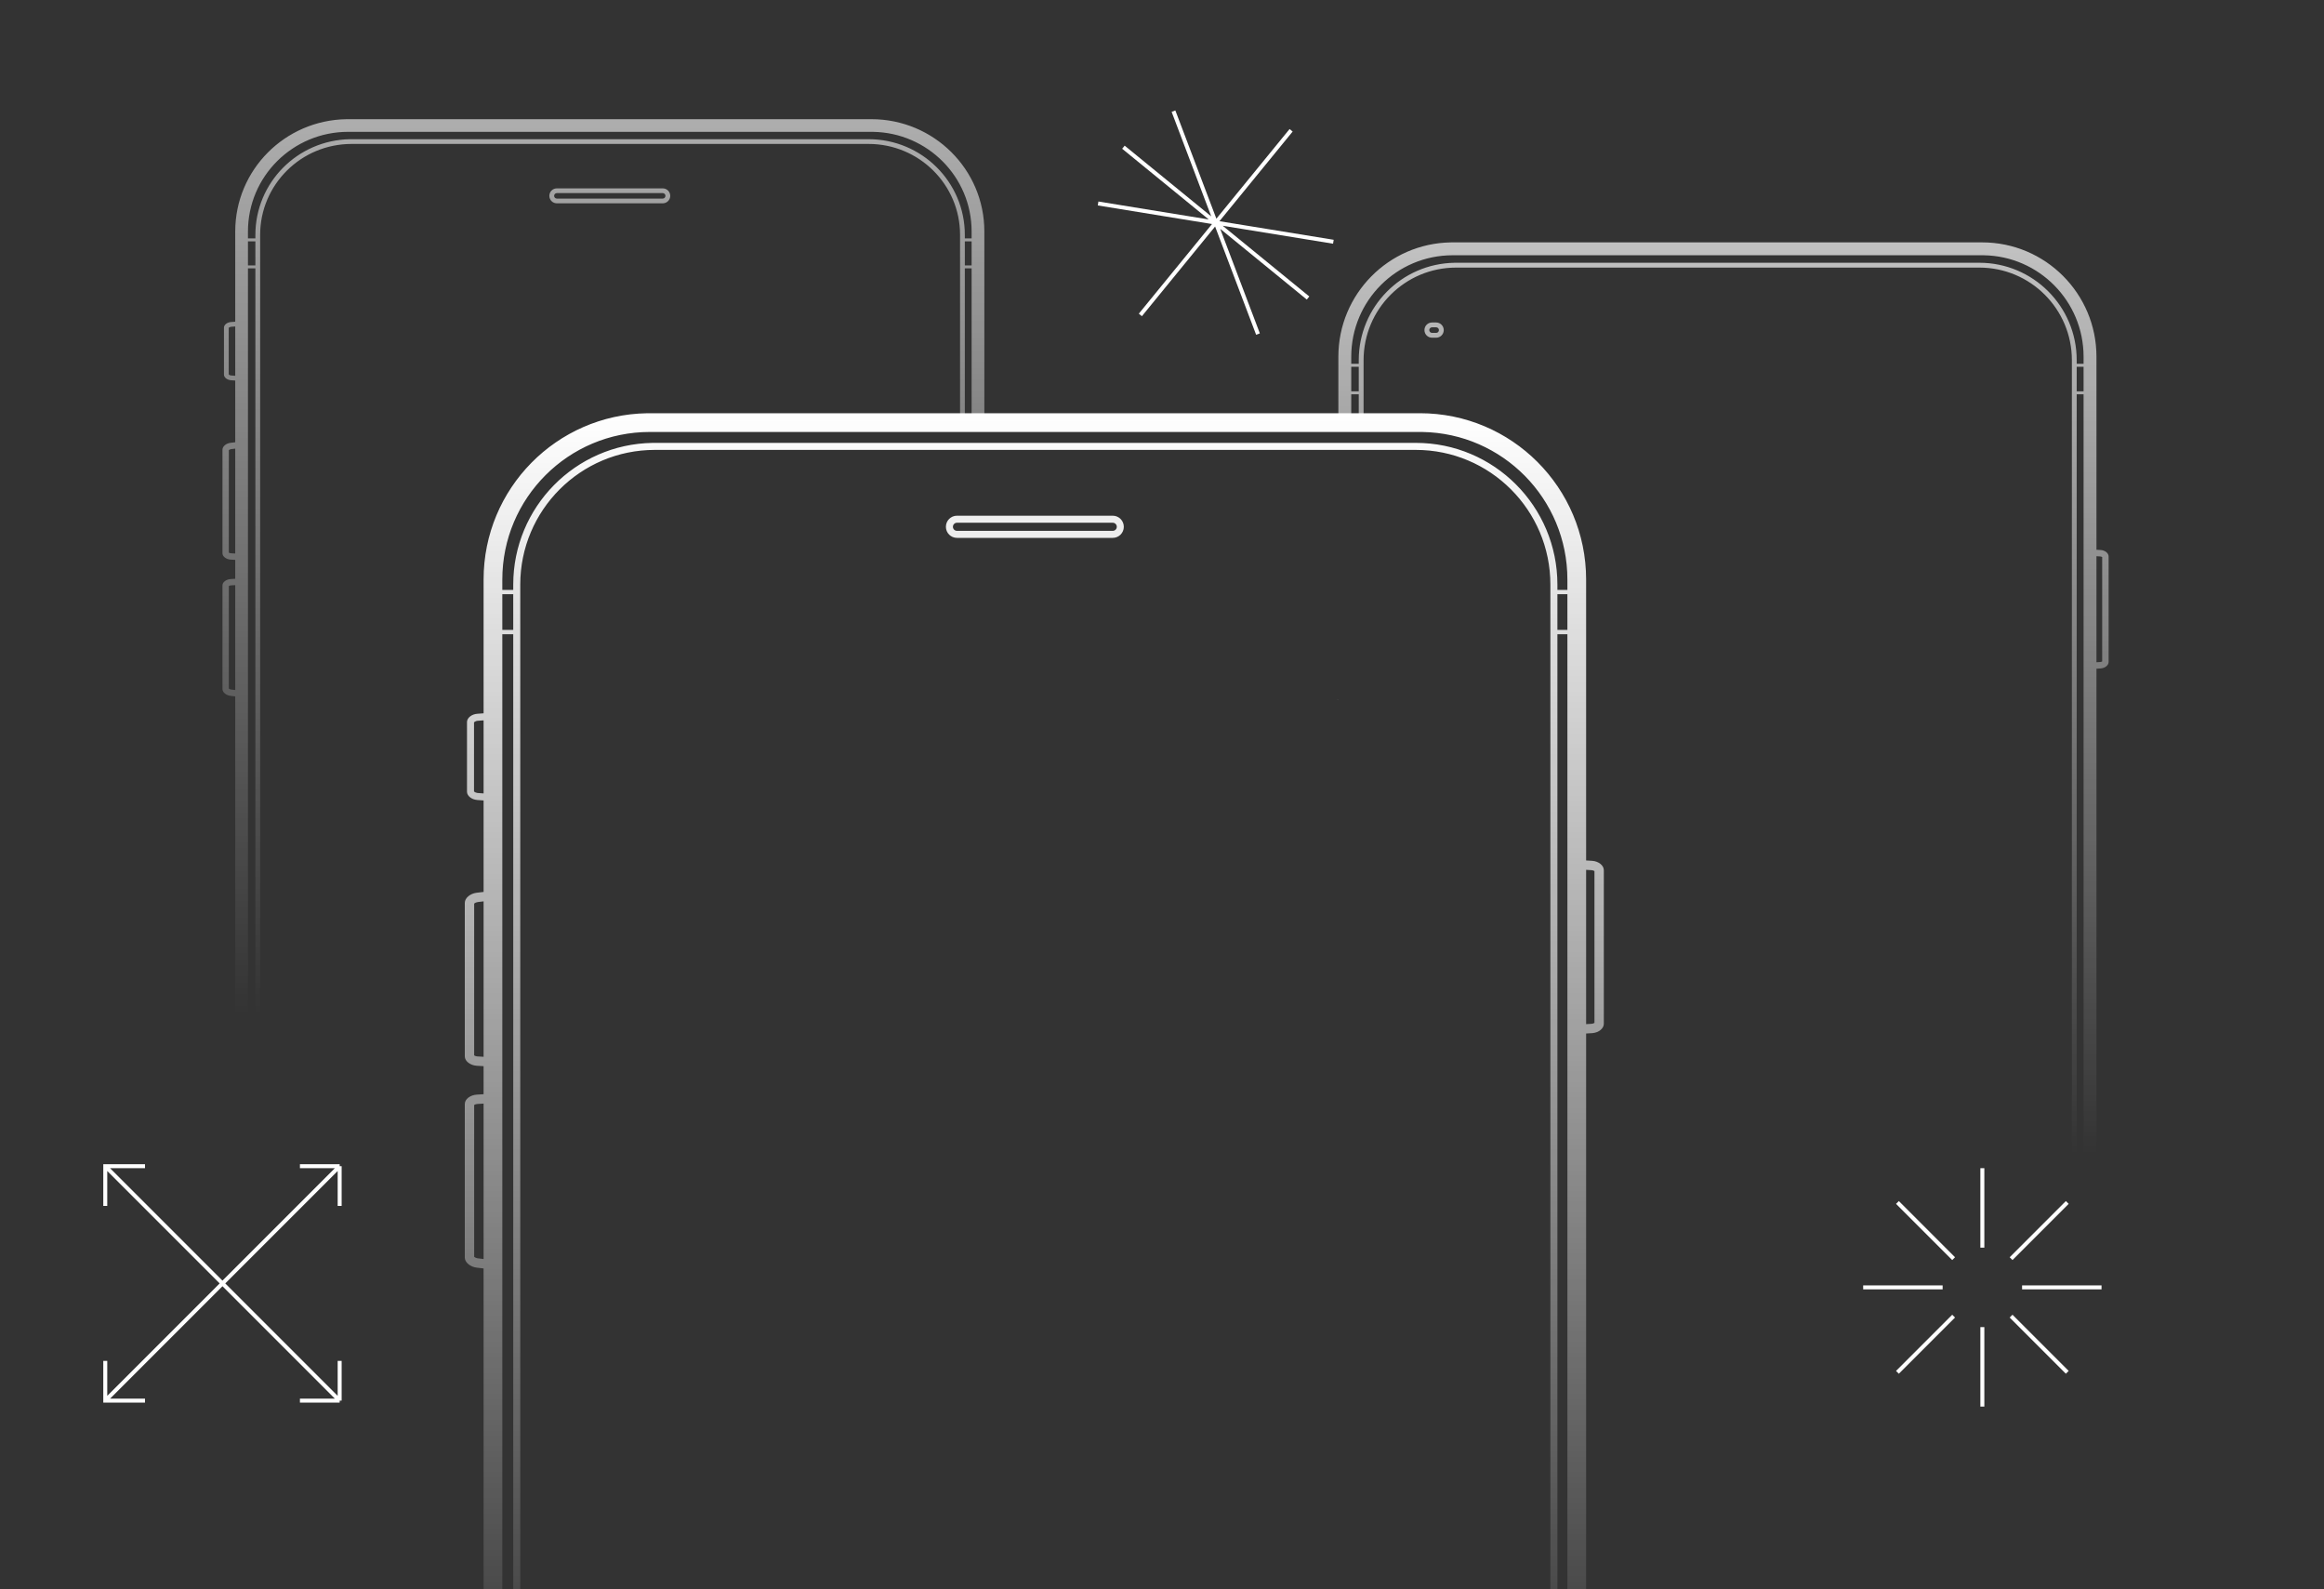 <svg width="585" height="400" viewBox="0 0 585 400" fill="none" xmlns="http://www.w3.org/2000/svg">
<rect x="0" y="0" width="585" height="400" fill="#333333" stroke="none"/>
<g clip-path="url(#clip0_212_1498)">
<g clip-path="url(#clip1_212_1498)">
<path d="M357.416 103.996C380.526 103.996 399.261 122.737 399.261 145.851L399.261 216.551L400.772 216.645C402.402 216.745 403.716 217.801 403.716 219.003V257.657C403.716 258.82 402.474 259.853 400.915 260.004L400.772 260.016L399.261 260.108L399.261 628.141C399.261 651.027 380.901 669.621 358.108 669.99L357.416 669.996H163.575C140.466 669.996 121.73 651.255 121.73 628.141L121.73 319.237L120 319.031C118.343 318.833 117 317.694 117 316.496V277.842C117 276.64 118.356 275.584 120.038 275.484L121.73 275.383V268.325L120.038 268.225C118.36 268.124 117 267.064 117 265.866V227.212C117 226.01 118.346 224.874 120 224.677L121.73 224.47V201.454L120.154 201.34C118.718 201.236 117.553 200.302 117.553 199.259V181.716C117.553 180.67 118.721 179.738 120.154 179.634L121.73 179.519L121.73 145.851C121.73 122.965 140.091 104.371 162.883 104.002L163.575 103.996H357.416ZM394.547 621.005H392.031L392.031 627.185C392.031 646.689 376.39 662.535 356.968 662.85L356.378 662.855H164.847C145.156 662.855 129.194 646.885 129.194 627.185L129.193 621.276H126.444L126.445 628.141C126.445 648.445 142.739 664.946 162.961 665.274L163.575 665.279H357.416C377.925 665.279 394.547 648.653 394.547 628.141L394.547 621.005ZM356.378 113.227H164.847C146.129 113.227 130.961 128.403 130.961 147.128V627.185C130.961 645.908 146.132 661.086 164.847 661.086H356.378C375.096 661.086 390.263 645.91 390.263 627.185V147.128C390.263 128.405 375.093 113.227 356.378 113.227ZM394.547 611.749H392.031V619.916H394.547V611.749ZM129.193 612.022H126.444V619.643H129.193V612.022ZM394.547 159.62H392.031V610.66H394.547V159.62ZM129.193 159.62H126.444V610.389H129.193V159.62ZM121.73 277.745L120.179 277.838C119.864 277.857 119.585 277.947 119.399 278.066L119.357 278.095V316.299L119.369 316.31C119.378 316.318 119.389 316.328 119.401 316.338C119.581 316.49 119.856 316.616 120.163 316.672L120.279 316.689L121.73 316.862V277.745ZM121.73 226.845L120.279 227.019C119.926 227.061 119.603 227.199 119.4 227.37L119.369 227.398L119.357 227.408V265.61L119.402 265.641C119.565 265.746 119.799 265.829 120.063 265.86L120.179 265.87L121.73 265.963V226.845ZM399.261 218.914V257.745L400.627 257.662C400.901 257.645 401.146 257.563 401.313 257.456L401.358 257.423V219.235L401.315 219.204C401.15 219.097 400.904 219.016 400.627 218.999L399.261 218.914ZM121.73 181.293L120.282 181.398C119.935 181.423 119.621 181.543 119.42 181.704C119.388 181.73 119.362 181.754 119.342 181.775L119.321 181.799V199.175L119.342 199.2C119.361 199.221 119.387 199.245 119.42 199.271C119.598 199.414 119.866 199.524 120.168 199.564L120.282 199.576L121.73 199.681V181.293ZM392.031 158.531H394.547V149.548H392.031V158.531ZM129.193 149.548H126.444V158.531H129.193V149.548ZM357.416 108.713H163.575C143.067 108.713 126.445 125.339 126.445 145.851L126.444 148.46H129.193L129.194 147.128C129.194 127.624 144.835 111.778 164.257 111.463L164.847 111.459H356.378C376.069 111.459 392.031 127.428 392.031 147.128L392.031 148.46H394.547L394.547 145.851C394.547 125.547 378.253 109.046 358.03 108.718L357.416 108.713ZM280.101 129.79C281.641 129.79 282.889 131.041 282.889 132.58C282.889 134.121 281.643 135.37 280.101 135.37H240.89C239.351 135.37 238.102 134.119 238.102 132.58C238.102 131.038 239.348 129.79 240.89 129.79H280.101ZM280.101 131.559H240.89C240.325 131.559 239.87 132.015 239.87 132.58C239.87 133.142 240.328 133.601 240.89 133.601H280.101C280.666 133.601 281.121 133.145 281.121 132.58C281.121 132.017 280.664 131.559 280.101 131.559Z" fill="url(#paint0_linear_212_1498)"/>
</g>
<path fill-rule="evenodd" clip-rule="evenodd" d="M527.722 89.766C527.722 73.88 514.839 61 498.95 61H365.668L365.192 61.004C349.52 61.258 336.896 74.037 336.896 89.766L336.896 105H340.137V99.229H342.027V105H343.243V90.644C343.243 77.775 353.672 67.344 366.542 67.344H498.236C511.104 67.344 521.535 77.775 521.535 90.644V409.22H522.75V99.229H524.48V409.22H527.722L527.722 168.293L528.76 168.229L528.858 168.221C529.931 168.117 530.784 167.407 530.784 166.608V140.042C530.784 139.216 529.881 138.49 528.76 138.421L527.722 138.357L527.722 89.766ZM336.428 176.015L336.896 176.042V175.987L336.428 176.015ZM527.722 166.669V139.981L528.661 140.039C528.851 140.051 529.02 140.106 529.134 140.18L529.163 140.201V166.447L529.132 166.47C529.018 166.544 528.849 166.6 528.661 166.611L527.722 166.669ZM524.48 98.481H522.75V92.307H524.48V98.481ZM340.137 92.307H342.027V98.481H340.137V92.307ZM365.668 64.242H498.95L499.372 64.245C513.277 64.471 524.48 75.812 524.48 89.766L524.48 91.559H522.75L522.75 90.644C522.75 77.104 511.775 66.129 498.236 66.129H366.542L366.137 66.132C352.782 66.349 342.028 77.239 342.028 90.644L342.027 91.559H340.137L340.138 89.766C340.138 75.669 351.567 64.242 365.668 64.242ZM363.423 83.076C363.423 82.018 362.564 81.159 361.506 81.159H360.478C359.418 81.159 358.561 82.017 358.561 83.076C358.561 84.134 359.42 84.994 360.478 84.994H361.506C362.566 84.994 363.423 84.136 363.423 83.076ZM360.478 82.374H361.506C361.893 82.374 362.207 82.689 362.207 83.076C362.207 83.465 361.894 83.778 361.506 83.778H360.478C360.092 83.778 359.777 83.463 359.777 83.076C359.777 82.688 360.09 82.374 360.478 82.374Z" fill="url(#paint1_linear_212_1498)" fill-opacity="0.7"/>
<path d="M499 294V314M520.375 302.625L506.233 316.767M509 324H529M520.375 345.375L506.233 331.233M499 334V354M477.625 345.375L491.767 331.233M469 324H489M477.625 302.625L491.767 316.767" stroke="white"/>
<path fill-rule="evenodd" clip-rule="evenodd" d="M247.78 58.244C247.78 42.645 235.05 29.996 219.349 29.996H87.645L87.175 30C71.689 30.249 59.214 42.799 59.214 58.244L59.214 80.968L58.143 81.045C57.169 81.115 56.376 81.744 56.376 82.45V94.29C56.376 94.994 57.167 95.624 58.143 95.695L59.214 95.772V111.306L58.038 111.445C56.915 111.578 56 112.345 56 113.156V139.244C56 140.053 56.924 140.768 58.064 140.836L59.214 140.903V145.667L58.064 145.735C56.921 145.803 56 146.515 56 147.327V173.415C56 174.223 56.913 174.992 58.038 175.126L59.214 175.265L59.214 371.766H62.417V67.537H64.284V371.766H65.486V59.107C65.486 46.469 75.791 36.226 88.509 36.226H218.644C231.359 36.226 241.667 46.47 241.667 59.107V106.024H242.868V67.537H244.577V106.024L247.78 105.961L247.78 58.244ZM58.16 147.324L59.214 147.261V173.662L58.228 173.545L58.149 173.533C57.941 173.496 57.754 173.411 57.631 173.308C57.623 173.301 57.616 173.295 57.609 173.289L57.602 173.282V147.498L57.63 147.478C57.757 147.398 57.946 147.337 58.16 147.324ZM58.228 113.026L59.214 112.908V139.309L58.16 139.247L58.081 139.24C57.902 139.219 57.743 139.163 57.632 139.092L57.602 139.071V113.288L57.609 113.281L57.631 113.263C57.769 113.147 57.988 113.054 58.228 113.026ZM58.23 82.236L59.214 82.165V94.575L58.23 94.504L58.152 94.496C57.947 94.469 57.765 94.394 57.644 94.298C57.622 94.281 57.605 94.264 57.591 94.25L57.577 94.234V82.506L57.591 82.49C57.605 82.476 57.622 82.459 57.644 82.442C57.781 82.333 57.994 82.253 58.23 82.236ZM244.577 66.802H242.868V60.739H244.577V66.802ZM62.417 60.739H64.284V66.802H62.417V60.739ZM87.645 33.179H219.349L219.766 33.183C233.506 33.404 244.577 44.541 244.577 58.244L244.577 60.005H242.868L242.868 59.107C242.868 45.81 232.023 35.033 218.644 35.033H88.509L88.108 35.036C74.912 35.248 64.285 45.943 64.285 59.107L64.284 60.005H62.417L62.417 58.244C62.417 44.401 73.711 33.179 87.645 33.179ZM168.712 49.288C168.712 48.249 167.864 47.405 166.818 47.405H140.176C139.129 47.405 138.282 48.247 138.282 49.288C138.282 50.326 139.131 51.17 140.176 51.17H166.818C167.866 51.17 168.712 50.328 168.712 49.288ZM140.176 48.598H166.818C167.2 48.598 167.511 48.908 167.511 49.288C167.511 49.669 167.202 49.977 166.818 49.977H140.176C139.794 49.977 139.483 49.667 139.483 49.288C139.483 48.906 139.793 48.598 140.176 48.598Z" fill="url(#paint2_linear_212_1498)" fill-opacity="0.6"/>
<path d="M26.5 352.5L85.5 293.5M85.5 293.5L75.5 293.5M85.5 293.5V303.5M85.5 342.5V352.5M85.5 352.5H75.5M85.5 352.5L26.5 293.5M36.5 352.5H26.5L26.5 342.5M26.5 303.5V293.5H36.5" stroke="white"/>
<g clip-path="url(#clip2_212_1498)">
<path d="M287.051 79.261L325.002 32.789M335.637 60.84L276.415 51.209M282.79 37.049L329.263 75.001M316.662 84.076L295.391 27.973" stroke="white"/>
</g>
</g>
<defs>
<linearGradient id="paint0_linear_212_1498" x1="260.358" y1="103.996" x2="260.358" y2="669.996" gradientUnits="userSpaceOnUse">
<stop stop-color="white"/>
<stop offset="0.59" stop-color="white" stop-opacity="0"/>
</linearGradient>
<linearGradient id="paint1_linear_212_1498" x1="431.882" y1="61" x2="431.882" y2="450" gradientUnits="userSpaceOnUse">
<stop stop-color="white"/>
<stop offset="0.59" stop-color="white" stop-opacity="0"/>
</linearGradient>
<linearGradient id="paint2_linear_212_1498" x1="153.403" y1="29.996" x2="153.403" y2="411.996" gradientUnits="userSpaceOnUse">
<stop stop-color="white"/>
<stop offset="0.59" stop-color="white" stop-opacity="0"/>
</linearGradient>
<clipPath id="clip0_212_1498">
<rect width="585" height="400" fill="white"/>
</clipPath>
<clipPath id="clip1_212_1498">
<rect width="287" height="566" fill="white" transform="translate(117 104)"/>
</clipPath>
<clipPath id="clip2_212_1498">
<rect width="64" height="64" fill="white" transform="translate(301.482 11) rotate(39.237)"/>
</clipPath>
</defs>
</svg>
